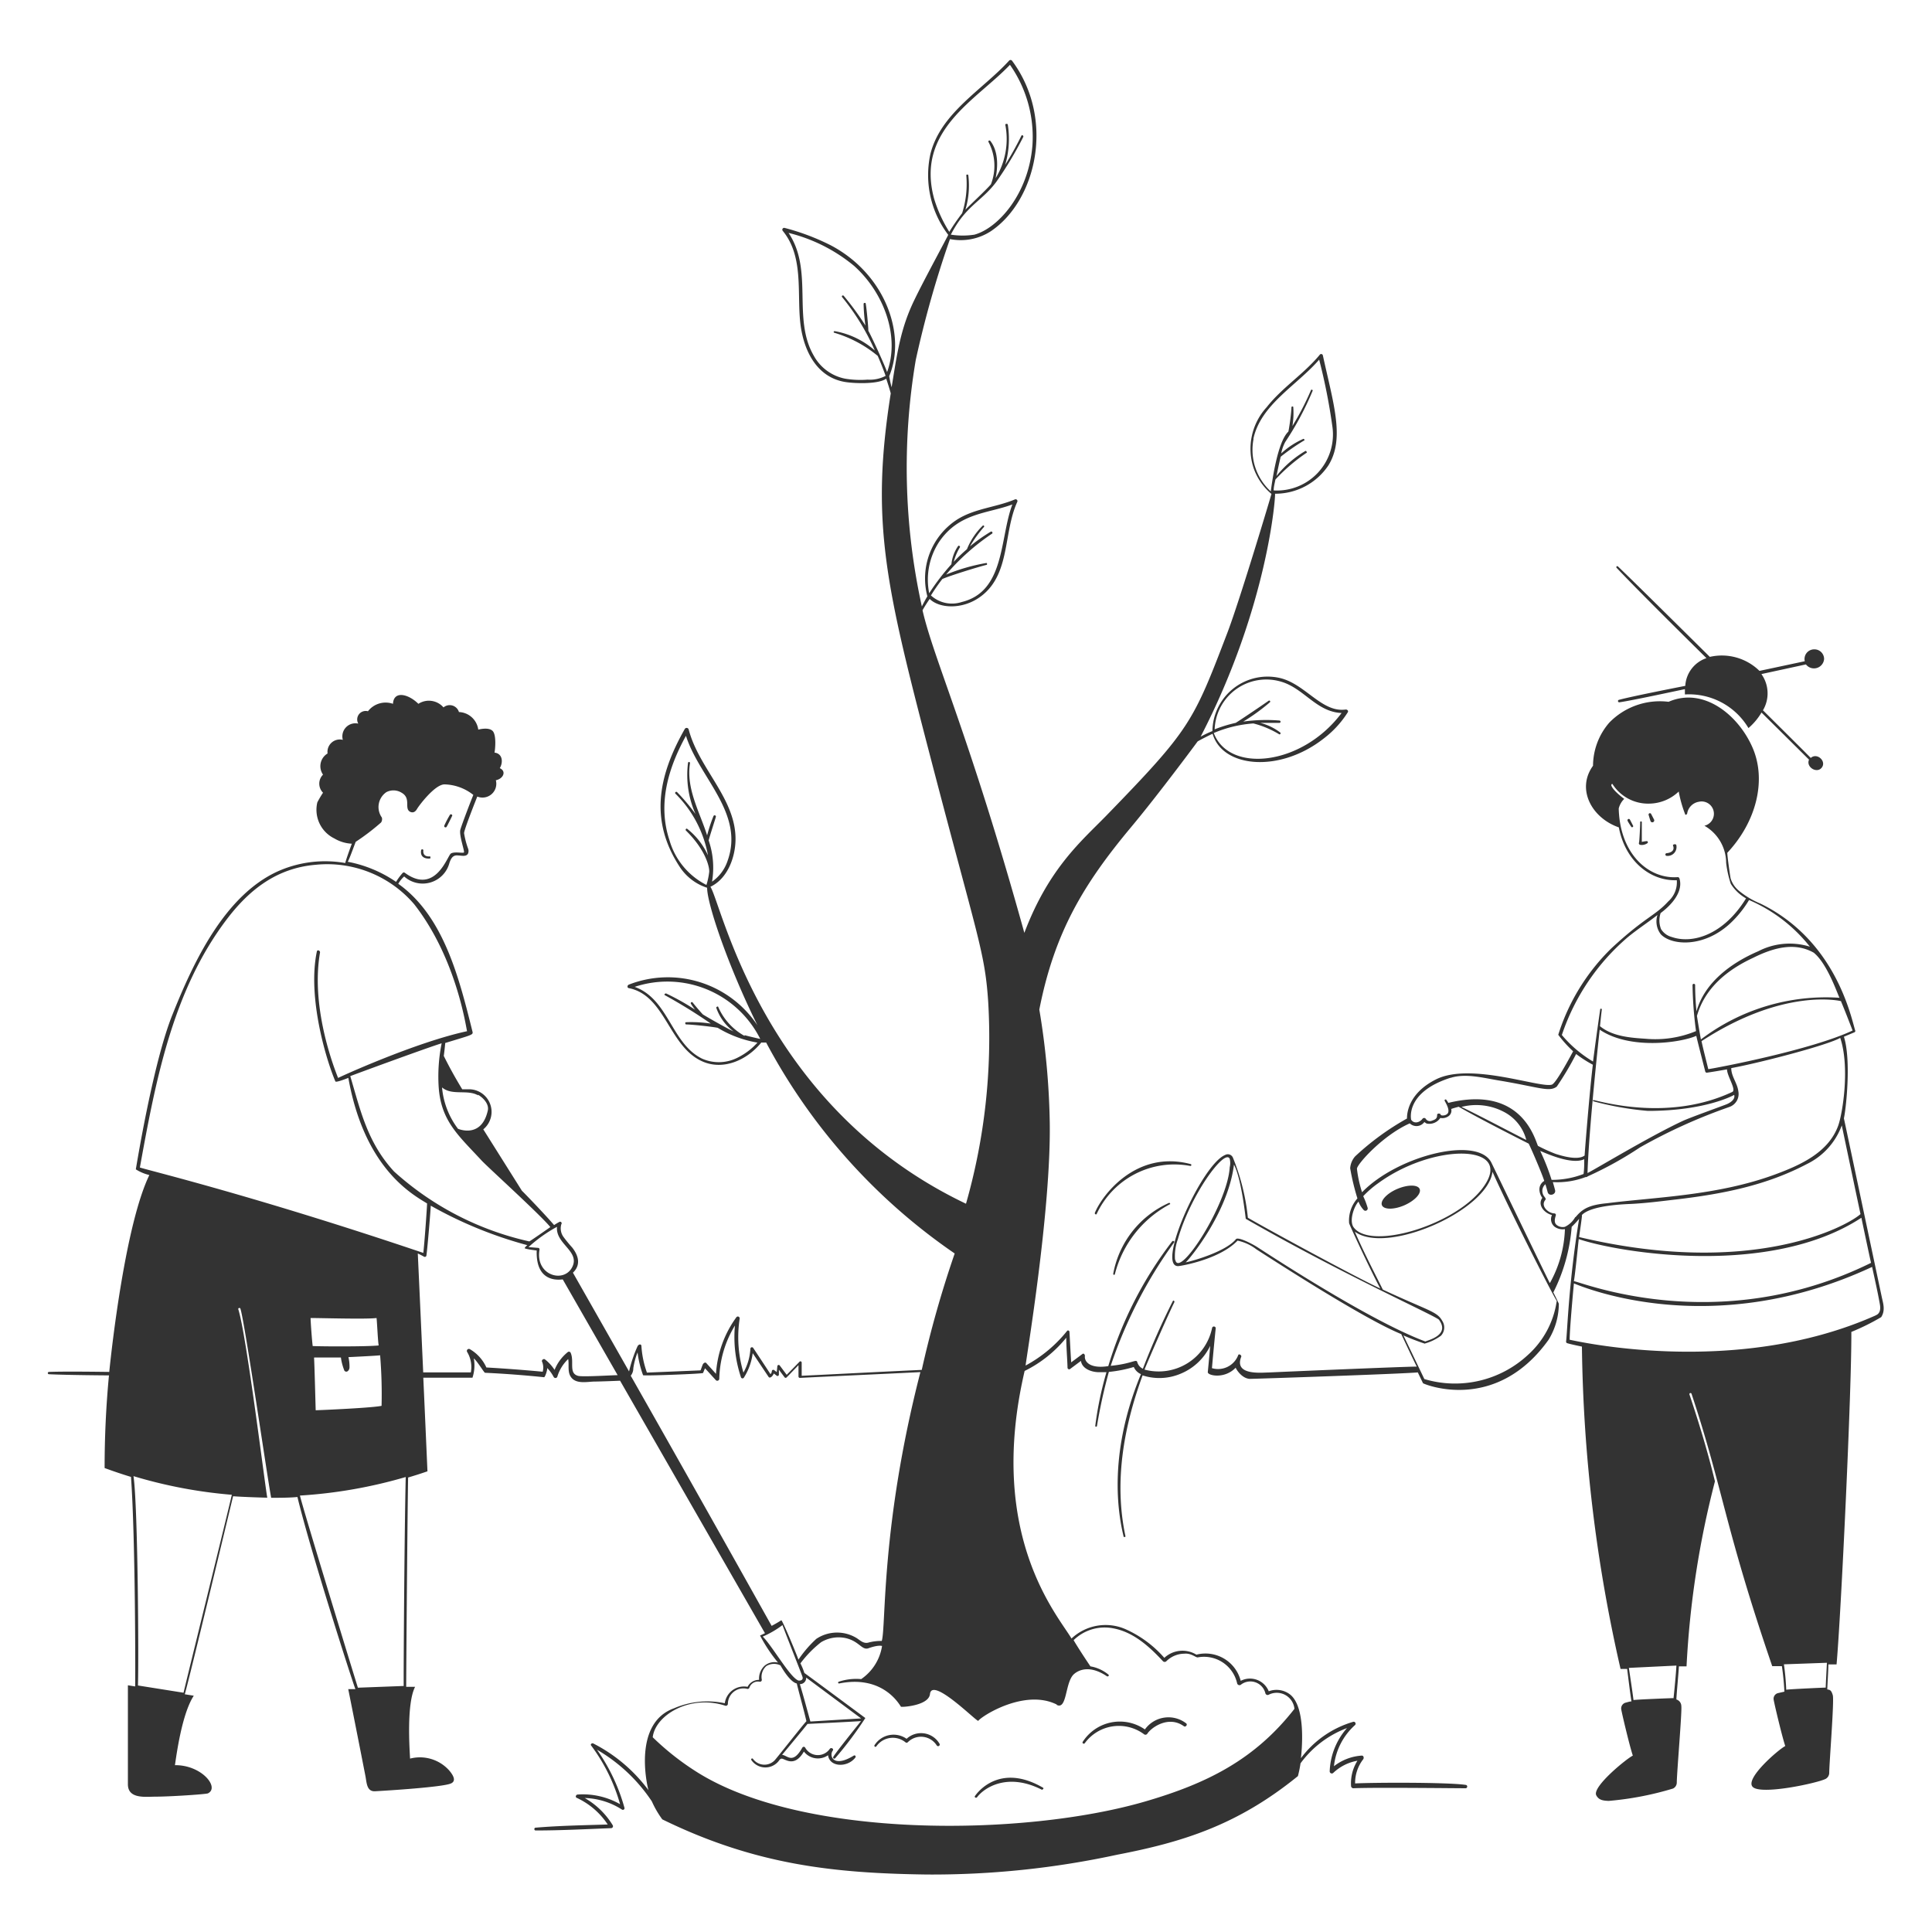 <svg xmlns="http://www.w3.org/2000/svg" width="360" height="360" fill="none"><path fill="#333" d="M217.8 224.154a18.002 18.002 0 0 0-10.368 13.212c0 .198.27.288.324 0a20.448 20.448 0 0 1 10.242-12.978c.144-.018-.054-.342-.198-.234zm4.014-6.894a.177.177 0 0 0 .127-.053.179.179 0 0 0 0-.254.177.177 0 0 0-.127-.053c-10.152-2.682-16.542 5.904-17.82 9.144 0 .198.27.36.36.144a15.979 15.979 0 0 1 17.46-8.928zm39.87 7.326c1.926-.846 3.204-2.214 2.844-3.042-.36-.828-2.232-.828-4.176 0s-3.204 2.214-2.844 3.042c.36.828 2.232.846 4.176 0zm56.286-101.952a5.8 5.8 0 0 0-3.942 5.166c-1.548.306-9.846 1.926-12.384 2.61a.236.236 0 0 0-.132.112.236.236 0 0 0 .087.31.233.233 0 0 0 .171.028c2.304-.324 10.422-2.088 12.186-2.448v.99a12.868 12.868 0 0 1 11.844 6.264 11.522 11.522 0 0 0 2.43-2.898l8.856 8.784c-.612 1.368 1.458 2.664 2.376 1.476.918-1.188-.882-2.844-2.052-1.8-2.952-2.97-5.94-5.922-8.91-8.874a6.191 6.191 0 0 0-.288-6.75l8.298-1.8a1.888 1.888 0 0 0 2.039.661 1.893 1.893 0 0 0 1.345-1.669c0-.477-.19-.935-.527-1.273a1.804 1.804 0 0 0-1.273-.527 1.808 1.808 0 0 0-1.445.664 1.805 1.805 0 0 0-.355 1.55l-8.442 1.8a10.012 10.012 0 0 0-9.252-2.61c-3.006-2.97-14.4-14.274-17.136-16.866a.182.182 0 0 0-.121-.036.181.181 0 0 0-.131.288c4.626 4.914 15.912 16.002 16.758 16.848zm-10.296 29.052a.25.25 0 0 0-.139-.136.251.251 0 0 0-.33.14.251.251 0 0 0 .001.194s.288.99.324 1.044a.356.356 0 0 0 .335.298.357.357 0 0 0 .289-.12.356.356 0 0 0 .086-.3.38.38 0 0 0-.062-.148l-.504-.972zm-3.996.99c-.162-.198-.486 0-.414.234.072.234.702 1.17.738 1.206.034.02.072.03.111.029a.215.215 0 0 0 .213-.227s-.576-1.152-.648-1.242zm3.222 4.05a6.926 6.926 0 0 0-.972.144v-3.6a.15.15 0 0 0 .007-.076.152.152 0 0 0-.028-.071.165.165 0 0 0-.132-.068.165.165 0 0 0-.132.068.162.162 0 0 0-.021.147c0 .63-.144 3.6-.216 3.726a.303.303 0 0 0 .014.281.307.307 0 0 0 .238.151 1.802 1.802 0 0 0 1.35-.342.226.226 0 0 0 .043-.099.236.236 0 0 0-.151-.261zm5.472.828c0-.414-.756-.216-.63 0 .522 1.35-1.224 1.422-1.17 1.422a.252.252 0 0 0 0 .504 1.648 1.648 0 0 0 1.377-.517 1.658 1.658 0 0 0 .423-1.409z"/><path fill="#333" d="M350.658 241.758c-.342-1.584-6.336-29.952-7.074-33.372.378-1.638 1.404-10.8 0-15.21l1.98-.828a.272.272 0 0 0 .144-.275.27.27 0 0 0-.036-.103c-.846-2.88-3.78-16.83-17.64-23.598A15.595 15.595 0 0 1 324 165.96a4.866 4.866 0 0 1-1.512-2.232c-.09-.342-.612-3.978-.63-4.824 5.4-5.76 7.344-13.482 4.716-19.566s-9.126-11.412-15.66-8.568a13.15 13.15 0 0 0-11.052 3.888 12.332 12.332 0 0 0-3.024 8.028c-3.15 4.338-.27 9.72 4.806 11.484 1.242 6.444 6.012 10.026 10.8 9.846a4.735 4.735 0 0 1-1.584 3.942c-2.448 2.7-4.302 2.898-10.62 8.766a38.76 38.76 0 0 0-9.882 16.092 22.422 22.422 0 0 0 2.772 3.078c-.828 1.53-3.222 5.976-3.96 6.21-2.178.702-15.138-4.23-21.6-.972-5.4 2.718-5.4 6.678-5.4 7.29a49.333 49.333 0 0 0-9.666 7.056 3.743 3.743 0 0 0-.918 2.214 44.047 44.047 0 0 0 1.35 5.616 6.189 6.189 0 0 0-1.548 4.626c.108.396 3.87 8.55 5.814 12.168-4.968-2.322-21.366-11.25-24.678-13.194a40.554 40.554 0 0 0-2.772-11.16 1.026 1.026 0 0 0-1.039-.665c-.147.011-.29.053-.419.125-4.464 1.8-13.23 21.6-8.496 20.682.126 0 7.38-1.152 10.8-4.716a8.68 8.68 0 0 1 3.51 1.62c20.682 13.356 25.776 15.264 27 15.804 0 0 1.908 4.086 2.88 6.048-2.16 0-22.968.882-27.648 1.098-1.206 0-6.444.612-5.058-2.916.126-.306-.45-.648-.558-.324a4.015 4.015 0 0 1-4.896 2.43c.216-2.484.45-4.968.702-7.434 0-.378-.558-.45-.666-.09a10.162 10.162 0 0 1-4.615 6.62 10.18 10.18 0 0 1-7.985 1.174c.45-1.188 4.104-9.594 5.58-12.6 0-.198-.198-.378-.306-.162a135.526 135.526 0 0 0-5.58 12.6 1.962 1.962 0 0 1-1.044-1.224c-.162-.666-.936.288-4.95.684a85.237 85.237 0 0 1 11.808-22.986c.162-.198-.198-.414-.36-.198a71.993 71.993 0 0 0-11.898 23.238c-3.6.558-4.5-.972-4.356-1.908 0-.234-.216-.54-.45-.36l-2.106 1.566c-.126-1.8-.216-3.798-.324-5.688 0-.198-.288-.36-.432-.18a25.208 25.208 0 0 1-7.74 6.462c.09-1.188 4.752-28.8 4.5-45.27a139.742 139.742 0 0 0-1.944-21.06c2.826-14.4 8.262-23.4 17.064-33.948 5.148-6.156 12.366-15.912 12.438-16.02.504-.306 2.358-1.242 2.79-1.422 1.8 6.3 12.366 7.362 20.61.954a18.718 18.718 0 0 0 4.572-4.95c.18-.288-.126-.558-.396-.522-4.446.612-7.47-4.734-12.222-5.868a10.28 10.28 0 0 0-11.536 5.456 10.273 10.273 0 0 0-1.064 4.426c-.754.3-1.487.649-2.196 1.044 12.6-24.354 13.986-45 13.86-45.27a11.903 11.903 0 0 0 9.954-5.292c3.078-5.004.936-11.43-1.044-20.502a.324.324 0 0 0-.54-.144c-2.952 3.6-7.038 6.138-9.936 9.828a11.468 11.468 0 0 0-2.43 11.322 11.018 11.018 0 0 0 3.33 4.824c0 .108-5.832 19.602-8.19 25.812-6.426 16.794-6.912 18-22.644 34.2-4.572 4.68-10.656 9.738-15.21 21.78-10.278-37.026-16.848-50.85-18.972-60.102.36-.702 1.278-2.052 1.332-2.124 1.8 1.8 6.246 2.07 9.648-.558 5.4-4.14 4.05-11.718 6.66-17.496a.341.341 0 0 0-.251-.512.342.342 0 0 0-.217.044c-3.6 1.494-7.488 1.656-10.8 3.78a13.067 13.067 0 0 0-5.472 14.256 31.59 31.59 0 0 0-1.026 1.89 120.14 120.14 0 0 1-1.134-45.936 193.634 193.634 0 0 1 6.372-22.518c2.617.52 5.334.004 7.578-1.44 8.496-5.67 12.096-20.844 3.996-31.788a.364.364 0 0 0-.288-.144.36.36 0 0 0-.288.144c-4.914 5.4-12.69 9.684-14.634 17.334a18.38 18.38 0 0 0 3.312 15.102c0 .108-4.59 8.55-6.228 11.97-2.7 5.472-3.294 10.17-4.32 16.434a21.19 21.19 0 0 1-.45-2.07c3.186-7.596-.576-18.882-10.8-24.336a42.753 42.753 0 0 0-8.712-3.294.342.342 0 0 0-.324.558c3.87 4.698 2.682 11.268 3.24 16.866.486 4.932 2.772 10.224 8.154 11.25 1.548.306 6.354.54 7.884-.576.306.918.594 1.8.846 2.736-3.816 24.138-.936 35.856 7.632 68.706s9.918 35.388 10.53 44.748c.74 12.659-.66 25.353-4.14 37.548-38.052-18.144-45.54-55.998-47.628-59.058 3.168-1.494 4.608-5.4 4.68-8.658.162-7.704-6.804-13.284-8.73-20.664a.403.403 0 0 0-.123-.19.4.4 0 0 0-.431-.054.398.398 0 0 0-.166.154c-5.112 9-6.498 17.244-.918 25.74a9.613 9.613 0 0 0 5.076 3.852c0 2.988 3.834 14.4 9.378 25.632a20.05 20.05 0 0 0-23.976-7.578c-.27.108-.36.576 0 .648 6.912 1.368 7.452 11.07 13.896 13.734 3.834 1.584 8.172-.342 10.8-3.6.3.018.6.018.9 0a110.558 110.558 0 0 0 35.136 39.312 200.107 200.107 0 0 0-6.138 21.69c-7.452.342-14.922.738-22.374 1.098v-2.466a.23.23 0 0 0-.042-.127.232.232 0 0 0-.354-.035c-.792.828-1.602 1.638-2.394 2.448l-1.278-1.71a.25.25 0 0 0-.468.126l-.108 1.08-.468-.36a.27.27 0 0 0-.133-.066.277.277 0 0 0-.265.106.272.272 0 0 0-.052.14.843.843 0 0 1-.252.558 751.6 751.6 0 0 0-3.204-4.86.29.29 0 0 0-.336-.139.291.291 0 0 0-.204.301 10.188 10.188 0 0 1-1.296 4.41 22.926 22.926 0 0 1-.702-10.062.344.344 0 0 0-.429-.376.341.341 0 0 0-.183.124 19.97 19.97 0 0 0-3.798 10.548l-1.8-1.998c-.198-.234-.504 0-.612.162-.108.162-.306.792-.468 1.188l-9.99.414a17.853 17.853 0 0 1-1.026-4.914c0-.468-.504-.396-.72 0a25.167 25.167 0 0 0-1.584 4.698l-10.458-18.396c.234-.27 2.106-1.8-.126-4.68a25.368 25.368 0 0 1-1.656-2.016 2.708 2.708 0 0 1-.457-1.127 2.706 2.706 0 0 1 .079-1.213.29.29 0 0 0-.007-.361.287.287 0 0 0-.353-.071c-.34.18-.671.379-.99.594-1.8-2.106-5.832-6.264-5.994-6.39l-7.2-11.448a4.213 4.213 0 0 0-2.628-7.47H86.13a80.095 80.095 0 0 1-3.438-6.21c.108-.81.198-1.602.27-2.412 4.752-1.458 5.22-1.494 5.094-2.052-2.538-10.206-5.4-21.6-13.842-27.612.289-.513.66-.975 1.098-1.368a5.15 5.15 0 0 0 8.442-2.556c.306-.846.648-1.494 1.656-1.35.54 0 1.476.288 1.8-.36a1.26 1.26 0 0 0 0-.954 16.102 16.102 0 0 1-.738-2.844c0-.648 2.322-6.48 2.466-6.822a2.58 2.58 0 0 0 2.668-.454 2.57 2.57 0 0 0 .788-2.588c1.332-.252 2.052-1.638.738-2.25.684-1.188.468-2.736-.99-2.898.126-.558.396-3.312-.36-4.05s-2.52-.27-2.664-.234a3.782 3.782 0 0 0-3.6-3.276 1.8 1.8 0 0 0-2.88-.864 3.598 3.598 0 0 0-4.68-.666c-1.8-1.8-4.59-2.556-4.734 0a4.153 4.153 0 0 0-4.662 1.386 1.584 1.584 0 0 0-1.8 2.304 2.43 2.43 0 0 0-2.88 3.024 2.295 2.295 0 0 0-2.094.516 2.3 2.3 0 0 0-.75 2.022 2.748 2.748 0 0 0-1.281 1.787 2.75 2.75 0 0 0 .435 2.155 2.368 2.368 0 0 0-.699 1.683 2.379 2.379 0 0 0 .699 1.683c-.387.579-.742 1.18-1.062 1.8a5.94 5.94 0 0 0 3.186 6.732 6.996 6.996 0 0 0 3.24.972s-1.026 2.754-1.224 3.6a21.597 21.597 0 0 0-12.6 1.566c-9.792 4.464-15.588 16.632-19.566 26.604-3.6 8.856-6.66 27.792-6.858 28.908a8.29 8.29 0 0 0 2.52 1.062c-4.428 9.162-6.984 31.842-7.47 36.684-.45 0-7.956-.126-11.232 0a.214.214 0 0 0-.153.368c.04.041.096.064.153.064 3.276.162 10.8.216 11.178.216a181.482 181.482 0 0 0-.81 17.262 91.335 91.335 0 0 0 4.914 1.656c.828 11.538.828 37.584.774 39.042l-1.35-.216v18.45c0 2.736 3.204 2.322 5.022 2.304 2.898 0 9.504-.45 9.882-.612 2.25-1.08-1.152-5.31-6.138-5.256.27-1.8 1.278-9.54 3.51-12.942l-1.674-.27c1.152-4.122 8.28-33.984 9-36.9 1.8.144 6.048.27 6.372.27-.378-1.8-3.87-30.312-5.4-35.1-.09-.252.324-.36.396-.108.828 2.61 4.968 31.194 5.724 35.226 1.674 0 3.312 0 4.896-.144 2.448 10.116 10.062 33.858 10.8 35.802H64.89c1.08 5.388 2.148 10.788 3.204 16.2.234 1.152.198 2.916 1.8 2.826 2.916-.162 12.366-.774 14.058-1.422 1.242-.486.36-1.71-.198-2.394a7.311 7.311 0 0 0-7.344-2.268c-.09-1.8-.684-10.188.936-13.374H75.69c0-4.536.27-36 .36-39.006a78.82 78.82 0 0 0 3.6-1.152c-.252-5.808-.51-11.622-.774-17.442h9.162a7.38 7.38 0 0 0 .252-3.6c.738.648 1.908 2.664 2.088 2.682 3.6.162 7.344.45 10.998.828.18 0 .612-1.224.594-1.71a7.203 7.203 0 0 1 1.188 1.638.382.382 0 0 0 .342.217.384.384 0 0 0 .203-.059.386.386 0 0 0 .139-.158 7.427 7.427 0 0 1 2.034-3.312c.198 1.134-.18 2.412.54 3.384.918 1.278 2.88.864 4.212.81.954 0 4.23-.126 4.914-.162l27 47.052-.918.432a28.8 28.8 0 0 0 3.348 5.04 2.854 2.854 0 0 0-1.287-.015 2.854 2.854 0 0 0-1.161.555 3.27 3.27 0 0 0-1.08 2.682 2.357 2.357 0 0 0-2.142 1.296 3.584 3.584 0 0 0-1.455.02 3.583 3.583 0 0 0-2.313 1.666c-.252.42-.415.888-.48 1.374a15.578 15.578 0 0 0-9.45.936c-7.668 2.736-5.076 14.22-4.77 15.264a29.497 29.497 0 0 0-10.296-8.712c-.234-.108-.576.144-.396.378a33.28 33.28 0 0 1 5.4 10.944 13.967 13.967 0 0 0-7.902-1.8c-.306 0-.504.468-.18.612a13.933 13.933 0 0 1 5.778 4.968c-4.464.144-9 .216-13.428.594-.324 0-.324.522 0 .522 4.68 0 9.396-.252 14.076-.432a.366.366 0 0 0 .294-.19.361.361 0 0 0-.006-.35 14.544 14.544 0 0 0-5.22-5.076c2.47.07 4.873.817 6.948 2.16a.305.305 0 0 0 .45-.36 35.015 35.015 0 0 0-5.112-10.8 30.95 30.95 0 0 1 10.224 9.63 18.066 18.066 0 0 0 1.944 3.348c17.514 8.568 32.238 10.044 49.356 10.278a162.952 162.952 0 0 0 35.406-3.69c12.24-2.358 22.446-5.526 33.678-14.652.206-.783.368-1.576.486-2.376a18.972 18.972 0 0 1 8.658-6.57 12.884 12.884 0 0 0-3.222 8.046.4.4 0 0 0 .242.381.397.397 0 0 0 .442-.093 8.71 8.71 0 0 1 4.482-2.25 7.955 7.955 0 0 0-1.188 4.698.449.449 0 0 0 .414.432c3.438-.18 19.17 0 20.934 0 .342 0 .45-.576 0-.63-3.42-.504-17.208-.45-20.592-.27a7.2 7.2 0 0 1 1.494-4.482c.198-.252.108-.738-.288-.702a9.422 9.422 0 0 0-5.148 1.98 12.023 12.023 0 0 1 3.942-7.686.363.363 0 0 0-.12-.571.36.36 0 0 0-.222-.023 18.642 18.642 0 0 0-9.756 6.786c.144-1.26 1.008-9.378-1.98-11.844a4.146 4.146 0 0 0-1.924-.842 4.145 4.145 0 0 0-2.09.212 3.763 3.763 0 0 0-5.22-1.944 6.786 6.786 0 0 0-8.262-4.878 4.964 4.964 0 0 0-5.976.594 20.847 20.847 0 0 0-7.362-5.4 9.271 9.271 0 0 0-9.936 1.8c-2.412-4.176-15.894-19.134-8.73-49.86a23.187 23.187 0 0 0 7.758-6.192c0 1.8.18 3.726.234 5.58a.303.303 0 0 0 .149.262.312.312 0 0 0 .149.044.31.31 0 0 0 .152-.036l2.052-1.53c.198 1.458 1.944 2.088 3.33 2.106h1.422a64.934 64.934 0 0 0-2.088 10.008c0 .18.288.216.324 0a94.458 94.458 0 0 1 2.214-10.062 24.165 24.165 0 0 0 4.644-.918 2.543 2.543 0 0 0 1.332 1.332c-6.48 15.642-3.996 27-3.24 30.222 0 .216.396.126.36 0-2.178-10.152-.324-20.394 3.186-29.988 2.363.763 4.925.635 7.2-.36a10.571 10.571 0 0 0 5.4-5.148 452.814 452.814 0 0 1-.45 4.914c0 .648 3.15 1.314 5.202-.846 0 .144 1.044 1.98 2.592 2.088 1.152 0 28.548-.936 31.338-1.206l.972 2.016c0 .09 13.428 5.832 23.4-8.1a12.941 12.941 0 0 0 1.908-6.714s-.666-1.44-1.026-2.106a32.692 32.692 0 0 0 3.42-12.222c.494-.468.957-.967 1.386-1.494-1.962 12.042-2.178 20.844-2.43 22.878a.306.306 0 0 0 .234.306c.846.252 2.682.612 2.718.63a283.163 283.163 0 0 0 7.2 60.066h1.224c.27 2.016.486 4.032.81 6.048-.342 0-.72.144-1.098.234a1.114 1.114 0 0 0-.81 1.242c.162.954 1.584 6.93 2.16 8.622-1.152.558-7.578 5.778-6.822 7.38.486.954 1.35 1.008 2.304 1.062a58.327 58.327 0 0 0 12.006-2.304 1.247 1.247 0 0 0 .702-1.08c0-1.8.99-13.248.846-14.292a1.294 1.294 0 0 0-.918-1.224c0-.702.396-4.824.468-6.174h1.422a171.32 171.32 0 0 1 5.292-34.47c-1.332-5.49-2.97-10.89-4.752-16.2a.207.207 0 0 1 .144-.252.202.202 0 0 1 .156.02.203.203 0 0 1 .096.124c5.904 17.838 6.12 24.696 15.03 50.742h1.8c.236 1.575.392 3.161.468 4.752l-1.188.27a1.08 1.08 0 0 0-.81 1.242c.162.954 1.584 6.93 2.16 8.622-1.152.558-7.596 6.066-6.066 7.614 1.53 1.548 11.844-.666 13.554-1.476a1.29 1.29 0 0 0 .702-1.08c0-1.8.954-13.536.666-14.526-.288-.99-.558-1.008-1.026-1.08 0-.648.216-3.744.198-4.662h1.53c.828-9.216 2.826-51.282 2.754-61.956a42.217 42.217 0 0 0 5.562-2.754c.828-1.278.342-2.628.126-3.672zM233.55 134.802a17.775 17.775 0 0 1 4.77 1.998c.162.144.414-.126.234-.306a10.234 10.234 0 0 0-3.744-1.8h3.6c.234 0 .306-.378 0-.432a30.544 30.544 0 0 0-6.75.198 37.115 37.115 0 0 0 4.968-3.6c.144-.144 0-.414-.234-.288-1.224.864-5.274 3.6-6.138 4.122a26.27 26.27 0 0 0-3.924 1.206 9.63 9.63 0 0 1 12.402-8.874c4.248 1.242 6.57 5.634 11.25 5.832-7.38 9.864-20.988 11.268-23.814 3.726a23.158 23.158 0 0 1 7.38-1.782zm0-53.046c1.386-6.39 8.082-9.918 12.258-14.742a110.18 110.18 0 0 1 2.448 12.366 10.448 10.448 0 0 1-2.598 8.61 10.437 10.437 0 0 1-8.328 3.396c0-.684.198-1.35.324-2.034a33.464 33.464 0 0 1 5.76-4.95c.216 0 0-.45-.162-.378a19.656 19.656 0 0 0-5.4 4.68s.486-2.412.792-3.6A39.909 39.909 0 0 1 243 82.08c.18 0 0-.342-.126-.306a14.867 14.867 0 0 0-4.14 2.718 7.45 7.45 0 0 1 .756-2.142 55.651 55.651 0 0 0 5.112-9.558.179.179 0 0 0-.053-.127.177.177 0 0 0-.127-.053.177.177 0 0 0-.127.053.179.179 0 0 0-.053.127 51.492 51.492 0 0 1-3.42 6.588c.192-1.16.247-2.338.162-3.51 0-.198-.324-.144-.342 0 0 1.062-.45 4.104-.576 4.554-2.106 1.98-3.096 9.846-3.276 11.142a10.524 10.524 0 0 1-2.889-4.485 10.521 10.521 0 0 1-.315-5.325h-.036zm-58.518 19.152c3.726-5.4 9-5.184 13.608-6.912-2.376 6.246-1.332 16.2-9.432 18.18a5.814 5.814 0 0 1-5.742-1.224 35.42 35.42 0 0 1 2.124-3.06c1.296-.594 6.768-2.286 8.208-2.628.198 0 .144-.36 0-.36a35.567 35.567 0 0 0-7.506 2.16 41.93 41.93 0 0 1 8.568-7.632c.18-.126 0-.468-.216-.378a31.235 31.235 0 0 0-3.906 2.754 23.372 23.372 0 0 1 2.592-3.6c.144-.126 0-.378-.198-.27a12.75 12.75 0 0 0-2.952 4.392 30.496 30.496 0 0 0-2.466 2.358c.252-.943.633-1.845 1.134-2.682.144-.18-.18-.45-.324-.252a7.307 7.307 0 0 0-1.242 3.384 43.006 43.006 0 0 0-4.14 5.4 12.868 12.868 0 0 1 1.89-9.63zm-.972-63.882c-3.474-12.78 7.848-18.342 14.13-24.948A23.397 23.397 0 0 1 192.384 27c-.684 9.108-6.39 15.498-10.8 16.722a14.271 14.271 0 0 1-4.41 0c2.772-5.4 5.706-6.156 8.442-9.792a67.926 67.926 0 0 0 5.076-8.46c0-.234-.27-.396-.378-.162a60.17 60.17 0 0 1-3.006 5.4c.704-2.419.87-4.963.486-7.452 0-.27-.522-.198-.468 0 .664 3.42.021 6.965-1.8 9.936 0-.216 1.062-4.302-.99-6.93-.162-.198-.468 0-.342.198a9.474 9.474 0 0 1 1.084 3.893 9.475 9.475 0 0 1-.634 3.99c-.972 1.135-4.248 4.177-4.752 4.735a15.81 15.81 0 0 0 .54-6.408c0-.216-.414-.162-.378 0 .213 2.38-.05 4.778-.774 7.056a41.132 41.132 0 0 0-2.394 3.474 25.202 25.202 0 0 1-2.826-6.174zm-12.258 24.606c0-.792-.324-4.176-.486-5.04 0-.252-.378-.162-.396 0 .024 1.362.138 2.72.342 4.068a53.174 53.174 0 0 0-4.05-5.544c-.162-.162-.45 0-.306.234a43.017 43.017 0 0 1 6.102 9.954 15.285 15.285 0 0 0-7.47-3.6c-.216 0-.306.27 0 .324a22.813 22.813 0 0 1 8.01 4.284 55.251 55.251 0 0 1 1.476 3.726 6.354 6.354 0 0 1-3.366.702c-1.394.111-2.797.05-4.176-.18a8.529 8.529 0 0 1-5.868-4.32c-4.014-6.966.018-15.84-4.68-22.842a30.595 30.595 0 0 1 12.204 6.138c5.526 4.932 8.604 13.122 6.156 19.8-.612-1.728-3.006-6.858-3.492-7.704zm-29.646 100.8c-.095.836-.27 1.662-.522 2.466a13.552 13.552 0 0 1-6.876-8.298c-2.214-6.642-.36-13.284 3.06-19.494 2.448 7.776 10.944 14.4 7.758 23.292a7.654 7.654 0 0 1-2.898 3.888 15.64 15.64 0 0 0-.63-7.686c.144-.63 1.224-3.942 1.332-4.356a.232.232 0 0 0 0-.179.236.236 0 0 0-.305-.128.236.236 0 0 0-.127.127 28.777 28.777 0 0 0-1.188 3.6c-1.332-4.266-3.96-8.712-3.186-13.464 0-.234-.324-.36-.378 0a18.005 18.005 0 0 0 1.404 9.486 36.546 36.546 0 0 0-3.438-4.086c-.198-.18-.486.108-.306.288a21.6 21.6 0 0 1 6.066 11.502 13.19 13.19 0 0 0-3.87-4.95c-.18-.144-.396.162-.234.324 3.69 3.636 4.356 6.75 4.338 7.596v.072zm6.588 30.6a11.326 11.326 0 0 1-4.914-5.4c0-.198-.432 0-.36.162a9.29 9.29 0 0 0 3.204 4.392c-1.008-.45-4.77-2.574-5.688-3.15-.36-.342-1.8-2.052-1.908-2.232a.207.207 0 0 0-.137-.078.212.212 0 0 0-.151.042.215.215 0 0 0-.078.136.215.215 0 0 0 .042.152c.233.373.485.733.756 1.08a43.932 43.932 0 0 0-5.4-3.024c-.216 0-.432.234-.198.342a98.623 98.623 0 0 1 8.532 5.274 24.497 24.497 0 0 0-4.608-.252c-.234 0-.162.396 0 .414 1.062 0 5.004.432 5.904.63a21.1 21.1 0 0 0 7.398 2.754 12.303 12.303 0 0 1-3.6 2.754 7.72 7.72 0 0 1-3.31.888 7.717 7.717 0 0 1-3.368-.636c-5.778-2.79-6.228-11.106-12.6-13.392a19.353 19.353 0 0 1 23.4 9.702s-1.98-.432-2.916-.702v.144zM103.788 228.6c-.306 3.222 4.392 4.554 2.808 7.56-1.584 3.006-6.894 1.476-6.066-3.312a.267.267 0 0 0-.002-.116.25.25 0 0 0-.049-.104.276.276 0 0 0-.201-.104l-1.8-.144a27.003 27.003 0 0 1 5.31-3.78zm-1.17 0s-3.906 2.736-3.996 2.718a55.59 55.59 0 0 1-25.2-13.032c-4.968-5.4-6.264-11.412-8.154-17.766.576-.234 14.022-5.184 17.028-6.12a31.412 31.412 0 0 0-.576 7.776c.324 6.606 3.6 9.288 7.992 14.04 1.026 1.134 10.944 10.098 12.888 12.492l.018-.108zm-13.536-24.606c1.044.612 2.106 1.8 1.8 2.988-1.116 4.878-4.932 3.6-5.544 3.348a14.906 14.906 0 0 1-2.97-7.704c1.854 1.584 4.734.324 6.714 1.476v-.108zm-22.788-47.142a41.807 41.807 0 0 0 4.716-3.6 1.116 1.116 0 0 0 .144-.918A3.367 3.367 0 0 1 72 147.6a2.875 2.875 0 0 1 2.826.108c1.908 1.08.342 3.042 1.692 3.6.594.216.972-.18 1.224-.63s3.33-4.626 5.166-4.518a8.992 8.992 0 0 1 5.292 1.962c-.45 1.062-2.106 5.4-2.412 6.444-.306 1.044.864 4.122.648 4.284-.216.162-1.8-.216-2.43.198-.63.414-2.862 7.758-8.55 3.6a.306.306 0 0 0-.414 0c-.465.518-.88 1.078-1.242 1.674a23.781 23.781 0 0 0-9-3.744c.342-.558 1.44-3.69 1.494-3.726zM34.2 315.414l-8.496-1.35c.162-4.086 0-33.39-.828-39.006a88.484 88.484 0 0 0 18.324 3.474c-1.224 5.22-8.55 34.92-9 36.882zm41.094-1.26-8.604.324c-.54-1.692-10.152-33.03-10.8-35.802a89.23 89.23 0 0 0 19.71-3.456c-.252 10.746-.414 36.702-.378 38.934h.072zm-16.704-61.2h4.932c.117.852.34 1.687.666 2.484.486.432.918-.162.936-.612a7.916 7.916 0 0 0-.198-1.944s5.274-.252 5.904-.342c.257 3.131.347 6.273.27 9.414-1.584.36-10.17.756-12.276.828-.054-1.782-.216-8.37-.306-9.81l.072-.018zm-.324-2.16c-.108-.702-.378-4.248-.396-5.202 1.98 0 10.53.252 12.294 0 .108.9.234 4.158.396 5.112-2.16.234-10.602.198-12.366.108l.072-.018zm-32.202-33.246c2.934-16.2 6.084-32.85 16.092-46.116 4.32-5.742 9.504-9.702 16.704-10.296a21.334 21.334 0 0 1 18.324 7.362c7.848 10.044 9.63 22.824 9.846 23.652-9.63 2.07-23.796 8.55-24.03 8.712-1.44-3.6-5.004-13.932-3.366-23.4 0-.378-.522-.54-.594-.162-1.8 8.604 1.8 20.358 3.456 24.21.108.252 2.214-.576 2.412-.666 3.006 16.884 11.898 21.69 14.67 23.4 0 .666-.504 7.668-.702 9.216-31.212-10.548-50.976-15.318-52.812-15.912zm81.666 38.826c-1.8-.468-.702-2.61-1.368-4.23a.351.351 0 0 0-.093-.167.356.356 0 0 0-.519.005 8.182 8.182 0 0 0-2.412 3.276 8.025 8.025 0 0 0-1.8-1.962c-.234-.18-.666.126-.54.414.257.597.301 1.264.126 1.89a293.85 293.85 0 0 0-10.494-.792 7.5 7.5 0 0 0-3.096-3.42.377.377 0 0 0-.504.504 5.4 5.4 0 0 1 .702 3.834h-8.874c-.09-1.998-.756-16.776-1.008-22.158.396.18.774.378 1.152.594.04.024.086.038.132.041a.292.292 0 0 0 .137-.021.298.298 0 0 0 .181-.2c.234-1.674.81-8.748.81-9.324a77.424 77.424 0 0 0 18 7.362c-.2.148-.37.331-.504.54 0 .162 1.62.378 2.25.45-.216 6.57 4.914 5.292 4.86 5.4l10.224 17.838c-.54-.036-6.48.36-7.362.126zm9.774 0c.327-.395.505-.892.504-1.404a12.99 12.99 0 0 1 .792-2.97c.178 1.45.522 2.876 1.026 4.248 0 .162 11.124-.252 11.178-.414l.36-.882 2.034 2.232a.378.378 0 0 0 .63-.252 19.796 19.796 0 0 1 2.916-9.936 23.55 23.55 0 0 0 1.134 9.666.305.305 0 0 0 .445.131.305.305 0 0 0 .113-.131 11.101 11.101 0 0 0 1.62-4.518l2.952 4.41c.27.396.828-.18.972-.63l.522.396a.252.252 0 0 0 .277.056.255.255 0 0 0 .114-.094.256.256 0 0 0 .041-.142v-.918l1.062 1.422c.024.03.054.054.088.071a.26.26 0 0 0 .22 0 .263.263 0 0 0 .088-.071l2.196-2.268v2.142a.278.278 0 0 0 .077.157.275.275 0 0 0 .157.077c7.488-.378 14.994-.702 22.482-1.08-7.416 28.8-6.372 47.466-7.2 50.094a9.141 9.141 0 0 0-2.358.27c-.954.324-1.548-.288-2.304-.792a6.981 6.981 0 0 0-7.524.126 21.605 21.605 0 0 0-3.348 3.888c0-.216-3.006-7.452-3.186-7.344-.594.378-1.188.72-1.8 1.044a7953.55 7953.55 0 0 0-26.28-46.656v.072zm24.57 48.6a17.381 17.381 0 0 0 3.726-2.16c1.026 2.736 3.6 9.162 3.744 9.684.144.522-.342.702-.756.648-1.566-.522-4.95-6.57-6.714-8.244v.072zm8.136 7.614 10.242 7.614-9.45.576c-.648-2.322-1.26-4.662-1.962-6.966a1.147 1.147 0 0 0 .882-.38 1.146 1.146 0 0 0 .288-.916v.072zm46.692 5.094c1.962.99 1.53-4.212 3.204-5.724.828-.738 2.88-1.8 6.138.378.216.144.504-.126.288-.306a7.193 7.193 0 0 0-3.348-1.53s-2.034-3.006-3.132-4.878a8.264 8.264 0 0 1 7.434-2.196c3.744.702 6.714 3.42 9.216 6.12a.45.45 0 0 0 .63 0 4.804 4.804 0 0 1 3.348-1.404c1.296-.144 2.16.774 2.52.684a6.318 6.318 0 0 1 7.326 4.86.454.454 0 0 0 .648.27 2.88 2.88 0 0 1 4.608 1.548.437.437 0 0 0 .255.301.441.441 0 0 0 .393-.031 3.312 3.312 0 0 1 4.77 2.646c-7.416 9.486-16.308 13.914-27.882 17.28-22.518 6.534-63.918 7.038-83.718-5.67a49.74 49.74 0 0 1-7.974-6.318c.468-4.122 6.966-8.046 13.554-5.868a.383.383 0 0 0 .405-.19.372.372 0 0 0 .045-.152 2.9 2.9 0 0 1 3.6-2.808.341.341 0 0 0 .414-.234 1.675 1.675 0 0 1 1.908-1.098.342.342 0 0 0 .396-.396 2.709 2.709 0 0 1 .091-1.372 2.71 2.71 0 0 1 .755-1.148 2.716 2.716 0 0 1 2.628-.126c1.908 3.312 2.988 3.348 3.042 3.366.576 2.358 1.26 4.698 1.8 7.038-.486.45-5.778 7.2-5.958 7.326a2.64 2.64 0 0 1-2.082.764 2.645 2.645 0 0 1-1.932-1.088c-.144-.162-.414 0-.288.234a3.161 3.161 0 0 0 2.418 1.37 3.167 3.167 0 0 0 2.568-1.064c.198-.216.288-.468.576-.558.558-.18 2.358 1.89 4.23-1.332a3.294 3.294 0 0 0 4.5.684c.288 2.25 3.6 2.34 5.076.45.162-.216 0-.522-.288-.378-3.852 2.376-4.626 0-3.906-.936.234-.342-.306-.648-.558-.324a2.703 2.703 0 0 1-3.657.755 2.707 2.707 0 0 1-.933-.989.31.31 0 0 0-.111-.108.316.316 0 0 0-.15-.039.316.316 0 0 0-.15.039.31.31 0 0 0-.111.108c-1.8 3.204-2.772 1.44-3.78 1.35.288-.342 4.392-5.274 4.734-5.76 0 0 6.714-.324 9.972-.522-.126.162-4.806 5.958-5.148 6.642a.215.215 0 0 0 .036.306.216.216 0 0 0 .306-.036 67.995 67.995 0 0 0 5.616-7.488c-3.744-2.772-11.304-8.388-11.358-8.388a11.752 11.752 0 0 0-.738-1.8A20.814 20.814 0 0 1 153 306a6.35 6.35 0 0 1 4.536-.774c2.556.558 3.06 2.322 4.266 1.908 1.908-.684 2.52-.432 2.556-.432a9.182 9.182 0 0 1-3.888 6.174 10.252 10.252 0 0 0-4.176.486.19.19 0 0 0-.059.029.183.183 0 0 0-.063.112.164.164 0 0 0 .035.124c.013.018.03.032.049.043a.18.18 0 0 0 .063.021.177.177 0 0 0 .065-.005c8.37-1.674 11.358 4.23 11.502 4.338.144.108 5.13-.18 5.4-2.34.324-3.366 8.73 5.184 9 4.968.648-.9 8.64-6.012 14.616-3.042v.072zm146.16-131.058c.756 1.8 1.44 3.6 2.142 5.4-7.668 3.6-24.894 6.894-26.892 7.2-.432-1.8-.882-3.474-1.26-5.22 15.516-10.098 26.01-7.452 26.01-7.452v.072zM296.874 205.2a57.618 57.618 0 0 0 10.188 1.8c10.8 0 16.056-2.952 16.074-2.988.27.882-.846 1.548-1.53 1.8-1.368.522-6.714 2.448-7.974 3.024-6.264 2.898-16.92 9.36-17.82 9.738.216-7.848 2.142-25.614 2.268-26.712 5.562 3.78 14.994 2.466 18 1.152.18.864 1.332 5.292 1.674 6.66a.289.289 0 0 0 .342.198c1.242-.18 2.484-.396 3.708-.612 0 1.242 1.8 3.834.972 4.212-11.52 5.4-23.688 1.98-25.884 1.494a.164.164 0 0 0-.059.113.16.16 0 0 0 .041.121zm41.148-27.63c2.394 1.98 4.212 7.2 4.734 8.352a38.52 38.52 0 0 0-25.812 7.758c-.144-.648-.756-4.374-.738-4.392 1.476-5.166 5.598-8.55 10.44-10.8 3.78-1.89 7.776-3.006 11.376-.936v.018zm-28.584-7.434c.108-.108 4.536-3.15 3.492-6.48a.34.34 0 0 0-.288-.216c-5.4.414-10.8-4.266-11.016-12.78a3.729 3.729 0 0 1 1.026-1.8c-.306-.216-2.214-1.674-2.412-2.538 0-.162.162-.36.252-.18a7.88 7.88 0 0 0 6.912 3.6 8.085 8.085 0 0 0 5.4-2.25 23.037 23.037 0 0 0 1.242 4.338s.18 0 .324-.18a2.632 2.632 0 0 1 2.178-2.25 2.292 2.292 0 1 1 1.044 4.464 7.991 7.991 0 0 1 4.05 6.894c.149 1.334.439 2.65.864 3.924a7.908 7.908 0 0 0 2.844 2.718c-4.212 6.858-10.026 8.514-13.824 7.2a3.37 3.37 0 0 1-2.016-1.476 4.377 4.377 0 0 1-.072-3.006v.018zm-18.414 22.734a41.166 41.166 0 0 1 12.33-18.27c1.8-1.476 3.69-2.7 5.49-4.104a3.908 3.908 0 0 0 .63 3.6c1.926 2.052 7.92 2.592 12.924-2.034a19.972 19.972 0 0 0 3.51-4.356 29.065 29.065 0 0 1 11.34 8.694 12.705 12.705 0 0 0-9.612.846c-5.112 2.196-10.026 5.85-11.52 11.214a50.359 50.359 0 0 1-.252-4.95.253.253 0 0 0-.243-.186.253.253 0 0 0-.243.186 71.9 71.9 0 0 0 .648 8.622 19.817 19.817 0 0 1-9.414 1.422c-2.862-.18-6.174-.45-8.478-2.34.108-1.044.216-2.088.342-3.114 0-.18-.288-.216-.306 0a671.502 671.502 0 0 0-1.332 9.702 22.879 22.879 0 0 1-5.814-4.95v.018zm-20.736 7.974c2.79-.882 6.084 0 9 .486 7.506 1.242 9.396 2.232 10.8 1.134a56.28 56.28 0 0 0 3.6-6.066 22.388 22.388 0 0 0 3.114 1.998c-.558 4.5-1.476 15.786-1.53 16.92-1.332.99-4.428 0-5.4-.306a29.915 29.915 0 0 1-3.294-1.494c-.576-1.188-3.006-11.358-16.704-8.01-.114-.2-.24-.393-.378-.576a.175.175 0 0 0-.107-.062.182.182 0 0 0-.201.118.182.182 0 0 0 .002.124c.288.558.864 1.512.666 2.16-.198.648-1.35.702-1.404.432-.054-.27-.702-.306-.666.09 0 .702-.414.828-.99 1.044a.919.919 0 0 1-1.152-.396.377.377 0 0 0-.558 0c-.522.72-1.584 1.044-2.142.198.018.054-1.242-5.076 7.344-7.812v.018zM295.2 216c0 .918 0 1.8-.126 2.754a16.356 16.356 0 0 1-5.958 1.098 40.508 40.508 0 0 0-2.124-5.4c1.17.486 5.904 2.646 8.208 1.548zm-10.8-3.6c-.162 0-8.172-4.266-12.078-6.138a11.05 11.05 0 0 1 7.902.918 8.216 8.216 0 0 1 2.644 2.165c.719.9 1.241 1.94 1.532 3.055zm-31.248 11.538c.22.574.55 1.1.972 1.548a.428.428 0 0 0 .516.064.437.437 0 0 0 .204-.478 14.502 14.502 0 0 0-.828-2.178 18.249 18.249 0 0 1 2.754-2.394c10.296-7.542 25.2-7.38 19.8.45-4.86 7.2-21.276 12.222-24.39 7.668-.774-1.224.108-3.798.954-4.716l.018.036zm-34.2 10.8a9.01 9.01 0 0 1 .522-3.816c2.376-8.334 8.784-17.01 9.666-14.994a3.34 3.34 0 0 1 0 1.584c-.414 6.876-9.414 20.826-10.134 17.262l-.054-.036zm15.156-2.466c-1.134-.684-3.366-1.8-3.798-1.386-1.8 2.268-7.902 4.05-9.378 4.338.72-.594 7.902-9.288 9-18.216 1.404 2.646 2.178 10.062 2.196 10.098 18.144 10.422 35.532 18.162 36 18.81 2.106 2.844-1.998 3.798-2.538 4.05-10.8-4.032-30.186-16.884-31.428-17.658l-.054-.036zm55.962 10.17a16.707 16.707 0 0 1-5.4 10.062 19.966 19.966 0 0 1-19.26 4.464c-.324-.666-2.97-6.21-3.906-8.136a43.628 43.628 0 0 0 3.852 1.494.198.198 0 0 0 .216 0 9.376 9.376 0 0 0 2.916-1.422 2.235 2.235 0 0 0 .27-2.754c-.99-1.8-2.394-1.8-11.088-5.85-1.8-3.6-3.6-7.074-5.22-10.8 5.94 4.392 24.786-3.942 25.65-11.16 2.898 6.552 10.962 22.5 12.024 24.138l-.054-.036zm-1.314-3.42c-.27-.45-10.8-22.266-10.8-22.266-2.394-5.256-17.532-1.44-24.156 5.4a22.188 22.188 0 0 1-.954-4.374c0-.828 4.806-6.228 9.846-8.46a1.8 1.8 0 0 0 2.718-.252c.132.112.277.209.432.288a2.452 2.452 0 0 0 2.538-1.044 1.994 1.994 0 0 0 1.638-.414 1.265 1.265 0 0 0 .396-1.26c.45-.162.918-.288 1.386-.414 4.104 2.376 12.906 6.804 13.05 6.876.468.918 2.466 5.544 2.898 6.948a1.801 1.801 0 0 0-.9 1.584c.009.566.198 1.114.54 1.566-.954 1.35.396 2.862 1.8 3.204a1.799 1.799 0 0 0 .486 2.178 2.582 2.582 0 0 0 1.926.45 22.066 22.066 0 0 1-2.79 10.026l-.054-.036zm4.77-12.24a4.341 4.341 0 0 1-1.926 1.818 1.803 1.803 0 0 1-1.53-.342c-.558-.432-.342-1.224-.162-1.8a.291.291 0 0 0-.048-.245.29.29 0 0 0-.222-.115c-1.098 0-2.646-1.368-1.692-2.502.27-.324-.324-.576-.486-1.224a1.622 1.622 0 0 1 .504-1.71c.144.486.288.972.414 1.458.216.882 1.602.504 1.386-.36-.126-.504-.27-.99-.414-1.494a14.882 14.882 0 0 0 6.102-.936.42.42 0 0 0 .378-.126 67.559 67.559 0 0 0 9.756-5.4 102.032 102.032 0 0 1 16.614-7.524 2.555 2.555 0 0 0 1.71-2.952c-.18-1.512-1.332-2.772-1.314-4.302 5.796-1.08 18.162-4.356 20.304-5.634 1.8 5.4.486 13.86-.36 16.308-1.8 5.04-7.038 7.38-11.682 9.108-10.8 4.014-22.608 4.266-31.446 5.4-3.51.324-4.644 1.17-5.832 2.592l-.054-.018zm1.206-.36c.36-.324 1.584-1.8 9.198-2.088 2.862-.144 5.688-.522 8.532-.846 8.622-1.026 16.668-2.61 24.228-6.588a12.946 12.946 0 0 0 6.498-7.2c1.134 5.4 3.456 16.416 3.492 16.524-2.322 2.124-19.926 11.988-52.434 4.284.054-.486.468-3.168.54-4.05l-.054-.036zm-.612 4.446c7.2 2.484 35.586 7.29 52.722-3.96.522 2.502 1.71 8.1 1.8 8.406-28.8 14.202-54.612 3.294-55.386 3.42.144-.216.864-7.434.918-7.83l-.054-.036zm17.658 85.554c-.396 0-6.84.252-7.398.36-.252-2.016-.576-3.996-.864-5.994l8.856-.432c-.054 1.35-.45 5.4-.54 6.102l-.054-.036zm28.422-1.962c-.342 0-6.768.288-7.362.396a46.303 46.303 0 0 0-.432-4.734l8.01-.288c-.036.9-.216 3.978-.216 4.626zm9.306-69.354c-26.334 11.736-56.25 4.662-57.024 4.536 0-1.926.648-9 .792-10.494 1.8.72 25.794 10.8 55.566-3.078.504 2.34 1.044 4.68 1.458 7.038.144.882.018 1.692-.828 1.998h.036z"/><path fill="#333" d="M168.93 324a4.21 4.21 0 0 0-5.976 1.188.198.198 0 0 0-.026.152.207.207 0 0 0 .089.127c.045.028.1.038.153.026a.205.205 0 0 0 .126-.089 3.745 3.745 0 0 1 5.4-.774.324.324 0 0 0 .468 0 3.47 3.47 0 0 1 5.4.63.309.309 0 0 0 .393.071.3.3 0 0 0 .134-.165.303.303 0 0 0-.005-.212 3.982 3.982 0 0 0-6.156-.954zm12.744 10.656c-.18.234.216.468.396.216 1.278-1.692 5.58-4.68 12.06-1.386.18 0 .432-.252.216-.378-7.146-4.158-11.376-.288-12.672 1.548zm20.466-9.846a7.866 7.866 0 0 1 11.088-1.62.431.431 0 0 0 .576-.162c.684-1.08 3.906-3.456 6.804-1.368.306.216.738-.288.414-.54a5.39 5.39 0 0 0-4.084-1.065 5.39 5.39 0 0 0-3.602 2.199 8.207 8.207 0 0 0-11.592 2.322c-.144.252.216.468.396.234zM83.232 154.044c.198-.324 1.026-2.016 1.044-2.07a.251.251 0 0 0-.414-.18c-.394.65-.748 1.323-1.062 2.016a.245.245 0 1 0 .432.234zm-3.024 5.886c0-.108 0-.36-.09-.36-1.458.144-1.224-1.098-1.242-1.044a.21.21 0 0 0-.013-.159.208.208 0 0 0-.383.033c-.342 1.8 1.656 1.62 1.728 1.53z"/></svg>